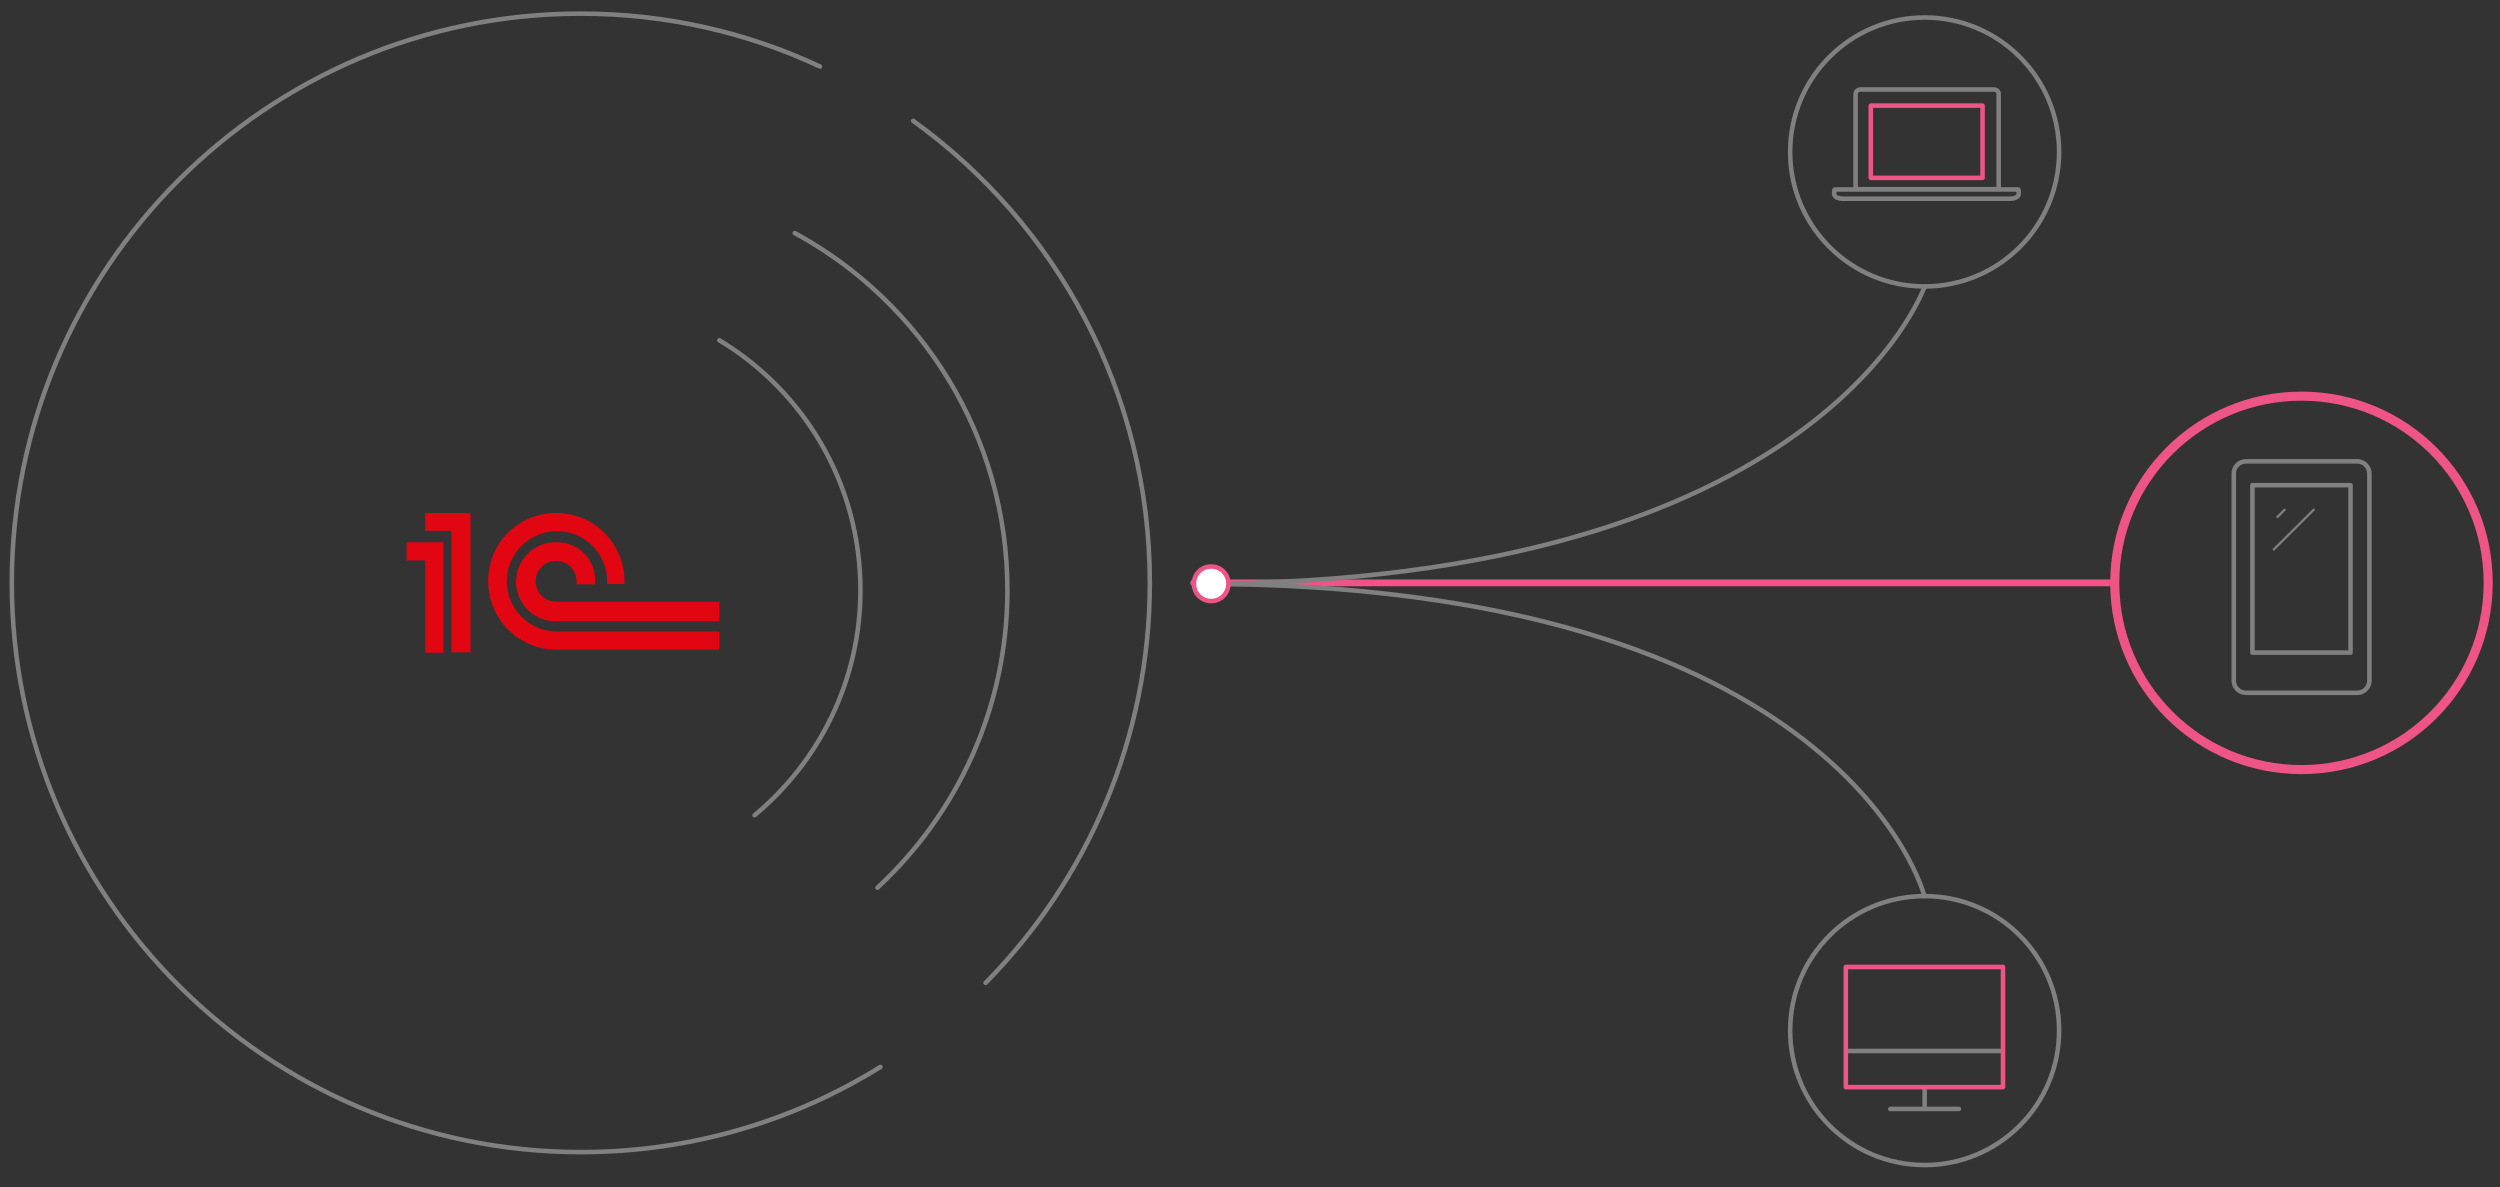 <svg version="1.1" id="Layer_1" xmlns="http://www.w3.org/2000/svg" x="0" y="0" viewBox="0 0 1100.6 522.7" xml:space="preserve">
  <rect x="0" y="0" width="1100.6" height="522.7" fill="#333333" stroke="none"/>
  <style>
    .devices0{stroke:gray;stroke-width:2}.devices0,.devices1,.devices2,.devices3{fill:none;stroke-linecap:round;stroke-linejoin:round;stroke-miterlimit:10}.devices1{stroke-width:2;stroke:#ee5586}.devices2,.devices3{stroke:gray}.devices3{stroke:#ee5586;stroke-width:4}
  </style>
  <path class="devices0" d="M807.5 83.9c0-.3.2-.5.5-.5h80.2c.3 0 .5.2.5.5v1.6s0 2-4.1 2h-73c-4.1 0-4.1-2-4.1-2v-1.6zM879.9 83.3V41.5c0-1.2-.9-2.1-2.1-2.1H819c-1.2 0-2.1 1-2.1 2.1v41.8h63z"/>
  <path id="svg-concept" class="devices1" d="M823.6 46.5h49.2v31.8h-49.2z"/>
  <path class="devices0" d="M1037.8 203.1h-49.1c-2.9 0-5.3 2.4-5.3 5.3v91.3c0 2.9 2.4 5.3 5.3 5.3h49.1c2.9 0 5.3-2.4 5.3-5.3v-91.3c-.1-2.9-2.4-5.3-5.3-5.3z"/>
  <path id="svg-concept" class="devices0" d="M991.6 213.6h43.2v73.7h-43.2z"/>
  <path class="devices2" d="M1005.8 224.4l-3.2 3.2M1018.6 224.4l-17.6 17.5"/>
  <path id="1c" d="M244.82,225.84a30,30,0,0,1,30.08,29.88v1.37h-7.62v-1.37h0A22.07,22.07,0,1,0,245.21,278H316.7v8H245a30.1,30.1,0,0,1-30.08-30.08,29.79,29.79,0,0,1,29.88-30.08Zm-57.62,0h19.93v61.33h-8.4V233.65H187.2v-7.81ZM179,238.73v8h8.2v40.62h8V238.73Zm66,0a17.39,17.39,0,1,0,0,34.77H316.7v-8.6H244.82a9,9,0,1,1,9-9,3.22,3.22,0,0,1-.2,1.36H262v-1.36A16.69,16.69,0,0,0,245,238.73Z" fill="#e20613"/>
  <circle id="svg-concept" class="devices3" cx="1013.2" cy="256.6" r="82.2"/>
  <circle class="devices0" cx="847.3" cy="66.9" r="59.2"/>
  <circle class="devices0" cx="847.3" cy="453.7" r="59.2"/>
  <path id="svg-concept" fill="none" stroke="#ee5586" stroke-width="3" stroke-linecap="round" stroke-linejoin="round" stroke-miterlimit="10" d="M525.5 256.6H931"/>
  <path class="devices0" d="M387.6 469.7c-38.3 23.8-83.4 37.5-131.8 37.5C117.4 507.2 5.2 395 5.2 256.6S117.3 6 255.6 6C293.3 6 329 14.3 361 29.3M813.3 462.7h67.9M847.3 478.6v9.6M862.4 488.2h-30.2"/>
  <path id="svg-concept" class="devices1" d="M812.6 425.7h69.2v52.9h-69.2z"/>
  <path class="devices0" d="M847.3 126.1S802.5 257 525.6 257M525.5 257c287.1-.4 321.7 137.5 321.7 137.5"/>
  <g>
    <path id="svg-concept" class="devices0" d="M402 53.2c63.1 45.4 104.2 119.6 104.2 203.4 0 68.6-27.6 130.7-72.3 176.1"/>
    <animate accumulate="none" additive="replace" attributeName="opacity" begin="1s" calcMode="linear" dur="2s" fill="remove" repeatCount="indefinite" restart="always" values="0;3;0"/>
  </g>
  <g>
    <path id="svg-concept" class="devices0" d="M349.9 102.6c55.7 30.3 93.6 89.3 93.6 157.2 0 51.8-22 98.3-57.2 131"/>
    <animate accumulate="none" additive="replace" attributeName="opacity" begin="2s" calcMode="linear" dur="2s" fill="remove" repeatCount="indefinite" restart="always" values="0;3;0"/>
  </g>
  <g>
    <path id="svg-concept" class="devices0" d="M316.7 149.8c37.3 22.5 62.1 63.3 62.1 110 0 39.8-18.2 75.5-46.6 99.1"/>
    <animate accumulate="none" additive="replace" attributeName="opacity" begin="3s" calcMode="linear" dur="2s" fill="remove" repeatCount="indefinite" restart="always" values="0;3;0"/>
  </g>
  <g>
    <path id="svg-concept" d="M540.8 257c0 4.2-3.3 7.6-7.6 7.6-4.2 0-7.6-3.3-7.6-7.6s3.3-7.6 7.6-7.6c4.2 0 7.6 3.3 7.6 7.6z" fill="#fff" stroke="#ee5586" stroke-width="2" stroke-linecap="round" stroke-linejoin="round" stroke-miterlimit="10"/>
    <animateMotion accumulate="none" additive="replace" begin="0s" calcMode="paced" dur="5s" fill="remove" path="M0, 0 390 0 0 0" repeatCount="indefinite" restart="always"/>
  </g>
</svg>

